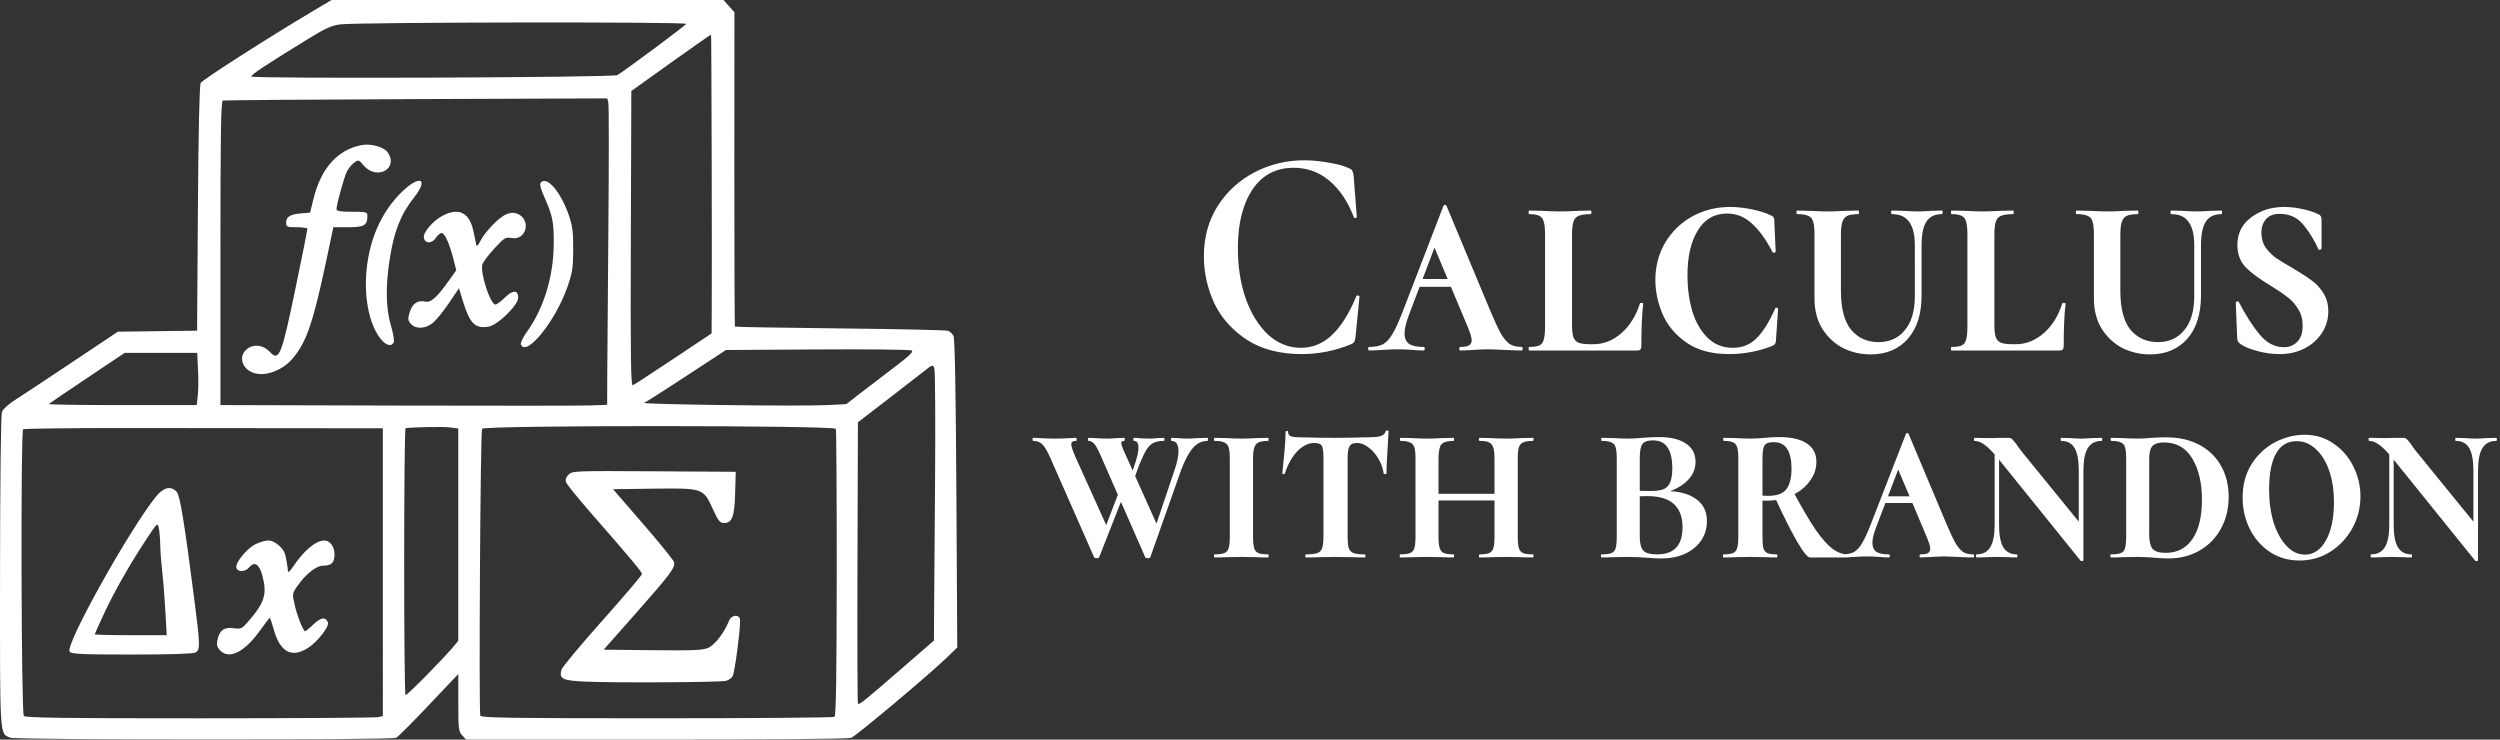 <?xml version="1.0" encoding="UTF-8" standalone="no"?>
<!-- Created with Inkscape (http://www.inkscape.org/) -->

<svg
   width="342.085mm"
   height="101.203mm"
   viewBox="0 0 342.085 101.203"
   version="1.1"
   id="svg1"
   xml:space="preserve"
   inkscape:version="1.4 (86a8ad7, 2024-10-11)"
   sodipodi:docname="logo-beside-font-white.svg"
   inkscape:export-filename="logo-beside-font-small.png"
   inkscape:export-xdpi="22.275194"
   inkscape:export-ydpi="22.275194"
   xmlns:inkscape="http://www.inkscape.org/namespaces/inkscape"
   xmlns:sodipodi="http://sodipodi.sourceforge.net/DTD/sodipodi-0.dtd"
   xmlns="http://www.w3.org/2000/svg"
   xmlns:svg="http://www.w3.org/2000/svg"><rect x="0" y="0" width="342.085" height="101.203" fill="#333333" stroke="none"/><sodipodi:namedview
     id="namedview1"
     pagecolor="#505050"
     bordercolor="#ffffff"
     borderopacity="1"
     inkscape:showpageshadow="0"
     inkscape:pageopacity="0"
     inkscape:pagecheckerboard="1"
     inkscape:deskcolor="#505050"
     inkscape:document-units="mm"
     inkscape:zoom="0.5198127"
     inkscape:cx="695.4428"
     inkscape:cy="559.81703"
     inkscape:window-width="1734"
     inkscape:window-height="1360"
     inkscape:window-x="0"
     inkscape:window-y="0"
     inkscape:window-maximized="0"
     inkscape:current-layer="layer1" /><defs
     id="defs1"><rect
       x="76.177"
       y="681.516"
       width="893.398"
       height="114.463"
       id="rect1" /><rect
       x="76.177"
       y="681.516"
       width="893.398"
       height="114.463"
       id="rect1-4" /></defs><g
     inkscape:label="Layer 1"
     inkscape:groupmode="layer"
     id="layer1"
     transform="translate(-41.741,-4.956)"><path
       style="fill:#ffffff;fill-opacity:1"
       d="m 43.157,105.897 c -1.49,-0.601 -1.427,0.408 -1.411,-22.699 0.009,-12.487 0.117,-21.512 0.262,-21.894 0.136,-0.358 0.935,-1.084 1.776,-1.614 0.841,-0.53 4.353,-2.85 7.805,-5.155 l 6.276,-4.191 5.422,-0.071 5.422,-0.071 0.112,-16.695 c 0.071,-10.628 0.21,-16.878 0.381,-17.198 0.239,-0.446 9.049,-6.087 15.524,-9.94 l 2.371,-1.411 h 26.821 26.821 l 0.748,0.838 0.748,0.838 -0.013,21.461 c -0.007,11.803 0.033,21.503 0.09,21.555 0.057,0.052 6.537,0.162 14.4,0.244 7.864,0.083 14.505,0.23 14.758,0.327 0.253,0.097 0.586,0.411 0.74,0.698 0.186,0.348 0.318,7.538 0.397,21.579 l 0.118,21.057 -1.529,1.475 c -2.403,2.318 -12.309,10.625 -12.989,10.892 -0.352,0.138 -11.669,0.24 -26.646,0.24 h -26.034 l -0.539,-0.579 c -0.492,-0.529 -0.539,-0.92 -0.539,-4.489 v -3.91 l -4.018,4.241 c -2.21,2.333 -4.226,4.353 -4.481,4.489 -0.59,0.316 -52.007,0.302 -52.791,-0.015 z m 50.375,-2.815 0.595,-0.16 V 83.242 63.561 l -10.12,-0.01 c -5.566,-0.006 -16.574,-0.016 -24.461,-0.024 -7.887,-0.008 -14.475,0.069 -14.639,0.171 -0.351,0.217 -0.261,38.669 0.092,39.22 0.167,0.261 5.271,0.33 24.075,0.327 13.125,-0.002 24.131,-0.075 24.458,-0.163 z M 51.272,94.129 c -0.686,-0.827 8.097,-16.604 11.825,-21.241 1.013,-1.26 2.042,-1.491 2.819,-0.633 0.458,0.506 1.036,4.036 2.421,14.792 0.804,6.245 0.816,6.838 0.144,7.197 -0.321,0.172 -3.561,0.274 -8.699,0.274 -6.879,0 -8.239,-0.062 -8.51,-0.389 z m 13.103,-5.498 c -0.098,-1.783 -0.29,-4.191 -0.426,-5.351 -0.136,-1.16 -0.262,-2.827 -0.279,-3.704 -0.017,-0.877 -0.107,-1.945 -0.198,-2.373 -0.163,-0.759 -0.205,-0.722 -1.647,1.455 -2.268,3.424 -4.388,7.138 -5.82,10.198 -0.714,1.526 -1.299,2.829 -1.299,2.895 0,0.067 2.216,0.121 4.924,0.121 h 4.924 z m 7.53,5.36 c -0.453,-0.453 -0.549,-0.772 -0.424,-1.401 0.273,-1.366 0.909,-1.853 2.186,-1.678 1.009,0.138 1.172,0.074 1.889,-0.742 2.411,-2.745 2.771,-3.868 2.079,-6.473 -0.408,-1.537 -1.085,-1.969 -1.773,-1.13 -0.564,0.687 -1.656,0.707 -1.784,0.033 -0.126,-0.662 1.432,-2.573 2.572,-3.154 0.578,-0.295 1.397,-0.536 1.82,-0.536 0.854,0 2.092,1.054 2.303,1.96 0.178,0.767 0.347,1.801 0.37,2.269 0.011,0.216 0.334,-0.082 0.717,-0.661 1.442,-2.178 3.107,-3.567 4.275,-3.567 0.753,0 1.377,0.854 1.377,1.886 0,1.148 -0.393,1.553 -1.507,1.553 -0.979,0 -2.425,1.139 -3.604,2.842 -0.688,0.992 -0.69,1.01 -0.304,2.664 0.329,1.409 0.965,3.042 1.353,3.473 0.057,0.063 0.569,-0.34 1.138,-0.895 1.042,-1.017 1.713,-1.117 2.026,-0.302 0.206,0.536 -1.402,2.614 -2.66,3.439 -2.266,1.486 -3.872,0.654 -4.746,-2.458 -0.25,-0.891 -0.497,-1.619 -0.55,-1.619 -0.052,0 -0.645,0.771 -1.317,1.713 -2.102,2.946 -4.202,4.022 -5.437,2.788 z m 84.028,9.055 c 0.205,-0.137 0.293,-5.86 0.301,-19.629 0.006,-10.69 -0.047,-19.589 -0.119,-19.778 -0.19,-0.495 -48.091,-0.506 -48.412,-0.011 -0.23,0.355 -0.459,38.681 -0.235,39.266 0.11,0.287 4.456,0.35 24.155,0.348 13.211,-0.001 24.15,-0.089 24.31,-0.196 z m -34.128,-4.824 c -3.123,-0.143 -3.574,-0.367 -3.245,-1.613 0.093,-0.35 2.61,-3.375 5.594,-6.722 2.984,-3.347 5.426,-6.217 5.427,-6.378 0.001,-0.298 -1.362,-1.93 -7.005,-8.388 -1.744,-1.995 -3.259,-3.867 -3.367,-4.16 -0.137,-0.371 -0.037,-0.693 0.329,-1.059 0.51,-0.51 0.854,-0.524 11.702,-0.457 l 11.176,0.069 -0.082,2.91 c -0.091,3.235 -0.412,4.101 -1.518,4.101 -0.567,0 -0.792,-0.285 -1.57,-1.993 -1.265,-2.776 -1.335,-2.799 -8.206,-2.708 l -5.415,0.071 4.085,4.717 c 2.247,2.595 4.16,4.954 4.252,5.243 0.23,0.724 -0.452,1.636 -5.408,7.237 l -4.214,4.762 6.74,0.071 c 5.748,0.06 6.872,0.008 7.638,-0.355 0.88,-0.418 2.193,-2.145 2.75,-3.618 0.301,-0.797 1.255,-1.009 1.513,-0.336 0.191,0.498 -0.659,7.248 -0.991,7.869 -0.137,0.256 -0.551,0.541 -0.921,0.634 -0.826,0.207 -15.297,0.284 -19.261,0.102 z m 43.298,-1.771 4.432,-3.844 0.015,-2.815 c 0.008,-1.548 0.069,-9.797 0.135,-18.33 0.066,-8.533 0.024,-15.773 -0.093,-16.089 -0.207,-0.559 -0.248,-0.546 -1.524,0.466 -0.721,0.572 -3.027,2.357 -5.123,3.968 l -3.812,2.928 -0.061,19.133 c -0.034,10.523 -0.006,19.225 0.06,19.336 0.155,0.259 0.613,-0.106 5.971,-4.753 z m -64.998,0.912 c 1.463,-1.492 3.038,-3.163 3.501,-3.713 l 0.841,-1.001 v -14.527 -14.527 l -1.124,-0.152 c -0.868,-0.117 -4.784,-0.055 -6.079,0.097 -0.26,0.031 -0.265,36.535 -0.005,36.535 0.114,0 1.403,-1.22 2.866,-2.712 z m 24.726,-40.501 c 0.006,-1.917 0.075,-11.087 0.155,-20.377 0.08,-9.29 0.078,-17.156 -0.003,-17.479 l -0.147,-0.588 -26.135,0.098 c -14.374,0.054 -26.284,0.147 -26.466,0.206 -0.261,0.085 -0.331,4.498 -0.331,20.885 v 20.777 l 24.143,0.068 c 13.279,0.037 25.185,0.029 26.458,-0.018 l 2.315,-0.086 z m -48.429,-0.895 c -1.611,-0.589 -2.065,-2.309 -0.86,-3.257 0.929,-0.731 2.239,-0.562 3.134,0.404 1.258,1.358 1.593,0.518 3.532,-8.86 0.881,-4.263 1.602,-7.853 1.602,-7.979 0,-0.126 -0.655,-0.229 -1.455,-0.229 -1.37,0 -1.455,-0.038 -1.455,-0.652 0,-0.79 0.552,-1.118 2.101,-1.248 l 1.171,-0.098 0.465,-1.89 c 1.034,-4.205 3.311,-6.735 6.621,-7.356 1.238,-0.232 3.017,0.269 3.524,0.992 1.575,2.249 -1.522,3.918 -3.298,1.777 -0.628,-0.758 -0.691,-0.777 -1.258,-0.379 -0.328,0.231 -0.779,0.772 -1.002,1.203 -0.389,0.753 -1.431,4.519 -1.44,5.204 -0.003,0.237 0.593,0.331 2.113,0.331 1.963,0 2.117,0.04 2.117,0.547 0,1.322 -0.412,1.57 -2.602,1.57 h -2.055 l -0.995,4.696 c -1.801,8.496 -2.735,11.17 -4.671,13.37 -1.395,1.585 -3.758,2.414 -5.287,1.855 z m 36.618,-3.888 c -0.078,-0.204 0.28,-0.958 0.796,-1.676 2.341,-3.259 3.67,-7.609 3.697,-12.108 0.018,-3.013 -0.141,-3.783 -1.362,-6.56 -0.5,-1.139 -0.597,-1.61 -0.375,-1.832 0.856,-0.856 2.712,1.349 3.809,4.527 0.49,1.42 0.601,2.295 0.591,4.659 -0.011,2.551 -0.112,3.195 -0.822,5.211 -1.648,4.68 -5.641,9.585 -6.334,7.78 z m -18.88,-0.412 c -1.597,-1.597 -2.51,-5.111 -2.306,-8.875 0.256,-4.728 2.003,-8.818 4.979,-11.656 2.435,-2.323 3.601,-1.706 1.586,0.839 -1.843,2.329 -2.762,4.675 -3.355,8.567 -0.558,3.666 -0.499,6.634 0.177,8.915 0.31,1.047 0.493,2.089 0.406,2.315 -0.216,0.563 -0.863,0.517 -1.487,-0.106 z m 3.825,-2.393 c -0.42,-0.464 -0.44,-0.662 -0.164,-1.583 0.361,-1.204 1.067,-1.696 2.105,-1.468 0.807,0.177 1.555,-0.487 3.302,-2.93 l 0.966,-1.352 -0.395,-1.559 c -0.532,-2.102 -1.189,-3.543 -1.614,-3.543 -0.193,0 -0.55,0.304 -0.793,0.675 -0.54,0.824 -1.515,0.792 -1.636,-0.053 -0.104,-0.732 1.294,-2.339 2.625,-3.018 2.24,-1.143 3.669,-0.361 4.193,2.292 0.169,0.858 0.341,1.679 0.381,1.825 0.04,0.146 0.281,-0.136 0.535,-0.626 0.676,-1.304 2.539,-3.235 3.513,-3.645 0.59,-0.248 1.047,-0.28 1.505,-0.106 1.996,0.759 1.324,3.728 -0.756,3.337 -0.801,-0.15 -0.981,-0.04 -2.355,1.444 -0.818,0.884 -1.556,1.879 -1.639,2.213 -0.297,1.185 1.11,5.453 1.798,5.453 0.172,0 0.756,-0.433 1.297,-0.962 1.093,-1.068 1.816,-1.059 1.816,0.02 0,0.999 -2.757,3.716 -4.007,3.95 -1.853,0.346 -2.606,-0.379 -3.533,-3.398 l -0.566,-1.844 -1.352,2.004 c -0.744,1.102 -1.727,2.319 -2.184,2.704 -1.02,0.859 -2.351,0.933 -3.041,0.17 z m 61.407,9.556 c 1.006,-0.784 3.107,-2.387 4.669,-3.564 2.113,-1.592 2.741,-2.194 2.453,-2.355 -0.212,-0.119 -6.018,-0.182 -12.901,-0.14 l -12.515,0.076 -5.375,3.524 c -2.956,1.938 -5.572,3.605 -5.813,3.704 -0.54,0.222 21.295,0.496 24.985,0.313 l 2.669,-0.132 z m -90.572,0.3 c 0.076,-0.691 0.106,-1.971 0.066,-2.844 -0.04,-0.873 -0.087,-1.915 -0.105,-2.315 l -0.032,-0.728 h -4.967 -4.967 l -5.12,3.428 c -2.816,1.885 -5.184,3.493 -5.263,3.572 -0.079,0.079 4.444,0.144 10.053,0.144 h 10.196 z m 65.086,-5.071 5.223,-3.483 0.021,-3.098 c 0.043,-6.499 -0.032,-37.726 -0.091,-37.779 -0.034,-0.03 -2.502,1.691 -5.486,3.827 l -5.424,3.882 -0.068,20.196 c -0.054,16.213 -0.002,20.17 0.267,20.067 0.184,-0.071 2.685,-1.696 5.558,-3.611 z m -7.671,-38.825 c 1.213,-0.743 9.341,-6.793 9.418,-7.01 0.106,-0.299 -44.773,-0.235 -47.324,0.068 -1.177,0.14 -2.038,0.531 -4.498,2.045 -5.958,3.667 -7.673,4.804 -7.673,5.086 0,0.333 49.53,0.146 50.077,-0.189 z"
       id="path20" /><path
       style="-inkscape-font-specification:'Cormorant SC Bold';fill:#ffffff;fill-opacity:1"
       d="m 259.831,684.43 q 6.794,0 14.206,1.235 7.412,1.081 11.581,2.934 1.39,0.463 1.699,1.235 0.463,0.618 0.772,2.316 l 1.853,21.464 q 0,0.463 -0.772,0.618 -0.772,0.154 -0.926,-0.463 -5.25,-12.199 -14.052,-18.839 -8.802,-6.64 -20.383,-6.64 -15.287,0 -23.625,11.272 -8.338,11.272 -8.338,30.265 0,14.206 4.478,25.942 4.632,11.735 12.816,18.684 8.338,6.794 18.839,6.794 9.883,0 17.603,-6.485 7.875,-6.64 14.052,-20.074 0.154,-0.618 0.926,-0.463 0.926,0.154 0.926,0.618 l -2.316,21 q -0.309,1.853 -0.772,2.471 -0.309,0.463 -1.699,1.081 -13.743,5.096 -28.258,5.096 -18.839,0 -31.5,-7.412 -12.662,-7.566 -18.684,-18.993 -5.868,-11.581 -5.868,-24.089 0,-14.669 7.875,-25.942 8.03,-11.272 21.155,-17.449 13.28,-6.177 28.412,-6.177 z m 66.089,61.302 h 28.258 l 1.081,4.015 h -31.655 z m 58.214,35.052 q 0.772,0 0.772,0.926 0,0.926 -0.772,0.926 -3.243,0 -9.728,-0.309 -6.794,-0.309 -9.574,-0.309 -2.625,0 -8.184,0.309 -5.25,0.309 -7.412,0.309 -0.618,0 -0.618,-0.926 0,-0.926 0.618,-0.926 3.552,0 4.941,-0.772 1.544,-0.926 1.544,-2.625 0,-2.162 -2.625,-7.721 l -19.611,-42.155 6.794,-11.89 -20.228,48.023 q -2.779,6.485 -2.779,10.191 0,3.706 2.625,5.404 2.625,1.544 8.184,1.544 0.772,0 0.772,0.926 0,0.926 -0.772,0.926 -2.162,0 -6.177,-0.309 -4.324,-0.309 -8.03,-0.309 -3.86,0 -9.11,0.309 -4.632,0.309 -7.566,0.309 -0.772,0 -0.772,-0.926 0,-0.926 0.772,-0.926 4.787,0 7.721,-1.39 2.934,-1.39 5.404,-5.25 2.625,-3.86 6.022,-11.89 l 23.162,-54.199 q 0.309,-0.618 0.926,-0.618 0.618,0 0.926,0.618 l 24.706,53.427 q 3.86,8.338 6.331,12.353 2.625,4.015 5.25,5.559 2.625,1.39 6.485,1.39 z m 29.03,-11.272 q 0,4.169 0.772,6.177 0.772,2.007 2.934,2.934 2.316,0.772 6.794,0.772 h 1.699 q 8.802,0 16.059,-5.713 7.257,-5.713 10.655,-15.441 0.154,-0.309 0.926,-0.154 0.926,0 0.926,0.309 -1.081,8.184 -1.081,21.927 0,1.235 -0.618,1.853 -0.463,0.463 -1.853,0.463 h -61.766 q -0.309,0 -0.309,-0.926 0,-0.926 0.309,-0.926 4.015,0 5.868,-0.772 1.853,-0.772 2.471,-2.934 0.772,-2.316 0.772,-6.949 V 722.879 q 0,-4.632 -0.772,-6.794 -0.618,-2.162 -2.471,-2.934 -1.853,-0.926 -5.868,-0.926 -0.309,0 -0.309,-0.926 0,-0.926 0.309,-0.926 l 7.566,0.154 q 6.485,0.309 10.037,0.309 4.015,0 10.5,-0.309 l 7.103,-0.154 q 0.463,0 0.463,0.926 0,0.926 -0.463,0.926 -4.632,0 -6.949,0.926 -2.162,0.772 -2.934,3.088 -0.772,2.162 -0.772,6.794 z m 90.641,-60.994 q 5.713,0 12.353,1.235 6.794,1.235 11.118,3.243 1.081,0.463 1.39,1.081 0.309,0.463 0.309,1.544 l 0.772,15.905 q 0,0.463 -0.772,0.618 -0.772,0.154 -1.081,-0.463 -5.868,-10.037 -12.044,-14.824 -6.022,-4.941 -13.897,-4.941 -10.963,0 -16.831,8.802 -5.868,8.647 -5.868,23.162 0,9.574 2.625,18.066 2.779,8.493 8.647,13.897 5.868,5.404 14.824,5.404 7.875,0 13.28,-4.787 5.559,-4.787 10.809,-15.441 0.154,-0.618 0.926,-0.463 0.772,0.154 0.772,0.618 l -1.235,16.368 q -0.154,1.235 -0.463,1.699 -0.309,0.463 -1.699,1.081 -11.89,4.169 -24.706,4.169 -14.824,0 -24.243,-5.868 -9.419,-5.868 -13.743,-14.669 -4.169,-8.802 -4.169,-17.758 0,-10.5 5.559,-19.147 5.713,-8.647 15.441,-13.588 9.883,-4.941 21.927,-4.941 z m 105.619,19.765 q 0,-8.184 -3.243,-12.044 -3.088,-4.015 -9.883,-4.015 -0.463,0 -0.463,-0.926 0,-0.926 0.463,-0.926 l 6.485,0.154 q 5.25,0.309 8.493,0.309 2.471,0 7.412,-0.309 l 6.331,-0.154 q 0.309,0 0.309,0.926 0,0.926 -0.309,0.926 -6.177,0 -8.956,3.86 -2.779,3.86 -2.779,12.199 v 25.942 q 0,14.361 -7.875,22.39 -7.875,8.03 -21.309,8.03 -8.647,0 -16.059,-3.397 -7.257,-3.552 -11.735,-10.037 -4.324,-6.485 -4.324,-15.441 V 722.879 q 0,-4.632 -0.772,-6.794 -0.618,-2.162 -2.779,-2.934 -2.007,-0.926 -6.331,-0.926 -0.463,0 -0.463,-0.926 0,-0.926 0.463,-0.926 l 7.412,0.154 q 6.177,0.309 9.883,0.309 4.169,0 10.346,-0.309 l 7.412,-0.154 q 0.309,0 0.309,0.926 0,0.926 -0.309,0.926 -4.324,0 -6.485,0.926 -2.007,0.926 -2.779,3.243 -0.772,2.162 -0.772,6.794 v 28.567 q 0,13.743 5.868,20.228 6.022,6.331 15.596,6.331 9.574,0 15.133,-6.177 5.713,-6.177 5.713,-17.603 z m 45.552,41.229 q 0,4.169 0.772,6.177 0.772,2.007 2.934,2.934 2.316,0.772 6.794,0.772 h 1.699 q 8.802,0 16.059,-5.713 7.257,-5.713 10.655,-15.441 0.154,-0.309 0.926,-0.154 0.926,0 0.926,0.309 -1.081,8.184 -1.081,21.927 0,1.235 -0.618,1.853 -0.463,0.463 -1.853,0.463 h -61.766 q -0.309,0 -0.309,-0.926 0,-0.926 0.309,-0.926 4.015,0 5.868,-0.772 1.853,-0.772 2.471,-2.934 0.772,-2.316 0.772,-6.949 V 722.879 q 0,-4.632 -0.772,-6.794 -0.618,-2.162 -2.471,-2.934 -1.853,-0.926 -5.868,-0.926 -0.309,0 -0.309,-0.926 0,-0.926 0.309,-0.926 l 7.566,0.154 q 6.485,0.309 10.037,0.309 4.015,0 10.5,-0.309 l 7.103,-0.154 q 0.463,0 0.463,0.926 0,0.926 -0.463,0.926 -4.632,0 -6.949,0.926 -2.162,0.772 -2.934,3.088 -0.772,2.162 -0.772,6.794 z m 114.421,-41.229 q 0,-8.184 -3.243,-12.044 -3.088,-4.015 -9.882,-4.015 -0.463,0 -0.463,-0.926 0,-0.926 0.463,-0.926 l 6.485,0.154 q 5.25,0.309 8.493,0.309 2.471,0 7.412,-0.309 l 6.331,-0.154 q 0.309,0 0.309,0.926 0,0.926 -0.309,0.926 -6.177,0 -8.956,3.86 -2.779,3.86 -2.779,12.199 v 25.942 q 0,14.361 -7.875,22.39 -7.875,8.03 -21.309,8.03 -8.647,0 -16.059,-3.397 -7.257,-3.552 -11.735,-10.037 -4.324,-6.485 -4.324,-15.441 V 722.879 q 0,-4.632 -0.772,-6.794 -0.618,-2.162 -2.779,-2.934 -2.007,-0.926 -6.331,-0.926 -0.463,0 -0.463,-0.926 0,-0.926 0.463,-0.926 l 7.412,0.154 q 6.177,0.309 9.882,0.309 4.169,0 10.346,-0.309 l 7.412,-0.154 q 0.309,0 0.309,0.926 0,0.926 -0.309,0.926 -4.324,0 -6.485,0.926 -2.007,0.926 -2.779,3.243 -0.772,2.162 -0.772,6.794 v 28.567 q 0,13.743 5.868,20.228 6.022,6.331 15.596,6.331 9.574,0 15.133,-6.177 5.713,-6.177 5.713,-17.603 z m 38.449,-6.485 q 0,4.324 2.316,7.566 2.471,3.088 5.868,5.404 3.552,2.162 9.574,5.25 6.949,3.706 10.809,6.331 4.015,2.471 6.794,6.485 2.934,4.015 2.934,9.574 0,6.177 -3.706,11.272 -3.552,4.941 -9.882,7.875 -6.331,2.934 -14.206,2.934 -7.103,0 -13.897,-1.853 -6.64,-1.699 -9.265,-3.86 -1.235,-0.772 -1.235,-3.243 L 793.178,758.086 q 0,-0.618 0.772,-0.772 0.772,-0.154 1.081,0.463 5.868,10.191 11.89,16.677 6.022,6.485 13.743,6.485 4.632,0 7.721,-2.779 3.088,-2.779 3.088,-8.338 0,-4.941 -2.625,-8.647 -2.471,-3.706 -6.177,-6.177 -3.706,-2.625 -9.882,-6.022 -9.11,-4.941 -13.897,-9.265 -4.787,-4.478 -4.787,-11.581 0,-8.956 7.875,-14.206 7.875,-5.404 18.993,-5.404 4.941,0 10.346,1.081 5.404,1.081 8.647,2.471 1.39,0.463 1.853,1.235 0.463,0.618 0.463,1.853 v 14.669 q 0,0.463 -0.772,0.772 -0.772,0.154 -1.081,-0.309 -2.934,-6.177 -8.184,-12.199 -5.25,-6.022 -13.897,-6.022 -5.25,0 -7.875,2.779 -2.625,2.625 -2.625,6.949 z"
       id="text1"
       transform="matrix(0.239,0,0,0.265,158.102,-154.483)"
       aria-label="Calculus" /><path
       style="-inkscape-font-specification:'Cormorant SC Bold';fill:#ffffff;fill-opacity:1"
       d="m 205.791,706.175 q 0.264,0 0.264,0.792 0,0.792 -0.264,0.792 -4.75,0 -8.181,3.563 -3.431,3.431 -6.73,11.348 l -17.55,45.128 q -0.132,0.528 -1.451,0.528 -1.32,0 -1.452,-0.528 l -24.411,-50.67 q -2.639,-5.674 -4.223,-7.521 -1.583,-1.847 -3.563,-1.847 -0.264,0 -0.264,-0.792 0,-0.792 0.264,-0.792 l 3.695,0.132 q 4.486,0.264 7.126,0.264 1.715,0 5.674,-0.264 l 3.827,-0.132 q 0.264,0 0.264,0.792 0,0.792 -0.264,0.792 -1.715,0 -1.715,1.056 0,0.792 0.792,2.639 0.792,1.847 2.111,4.354 l 18.342,37.211 -6.73,12.272 15.834,-42.753 q 2.111,-5.542 2.111,-9.501 0,-5.278 -3.959,-5.278 -0.264,0 -0.264,-0.792 0,-0.792 0.264,-0.792 l 3.563,0.132 q 2.903,0.264 5.146,0.264 2.639,0 6.07,-0.264 z m -61.491,61.623 q -0.132,0.528 -1.451,0.528 -1.32,0 -1.452,-0.528 l -24.543,-50.67 q -2.639,-5.542 -4.618,-7.389 -1.979,-1.979 -5.41,-1.979 -0.396,0 -0.396,-0.792 0,-0.792 0.396,-0.792 1.847,0 6.07,0.264 l 5.806,0.132 q 4.618,0 9.369,-0.264 1.32,-0.132 3.167,-0.132 0.264,0 0.264,0.792 0,0.792 -0.264,0.792 -1.452,0 -2.111,0.396 -0.66,0.396 -0.66,1.452 0,1.451 2.243,6.202 l 18.474,37.211 -6.73,12.008 13.327,-31.537 2.375,2.243 z m 20.585,-48.955 q 1.715,-5.014 1.715,-7.521 0,-3.563 -2.507,-3.563 -0.396,0 -0.396,-0.792 0,-0.792 0.396,-0.792 1.188,0 3.695,0.264 2.507,0.132 5.014,0.132 2.243,0 4.354,-0.264 l 3.827,-0.132 q 0.396,0 0.396,0.792 0,0.792 -0.396,0.792 -3.695,0 -5.938,1.056 -2.243,1.056 -3.959,3.563 -1.583,2.375 -3.827,7.257 l -6.598,16.098 -1.188,-2.243 z m 66.769,38.399 q 0,3.959 0.66,5.938 0.66,1.847 2.375,2.507 1.715,0.66 5.542,0.66 0.264,0 0.264,0.792 0,0.792 -0.264,0.792 -4.091,0 -6.334,-0.132 l -8.973,-0.132 -8.577,0.132 q -2.375,0.132 -6.598,0.132 -0.264,0 -0.264,-0.792 0,-0.792 0.264,-0.792 3.827,0 5.542,-0.66 1.847,-0.66 2.507,-2.507 0.66,-1.979 0.66,-5.938 v -40.378 q 0,-3.959 -0.66,-5.806 -0.66,-1.847 -2.507,-2.507 -1.715,-0.792 -5.542,-0.792 -0.264,0 -0.264,-0.792 0,-0.792 0.264,-0.792 l 6.598,0.132 q 5.278,0.264 8.577,0.264 3.563,0 9.105,-0.264 l 6.202,-0.132 q 0.264,0 0.264,0.792 0,0.792 -0.264,0.792 -3.695,0 -5.542,0.792 -1.715,0.792 -2.375,2.771 -0.66,1.847 -0.66,5.806 z m 34.836,-48.427 q -5.014,0 -9.633,4.223 -4.486,4.223 -7.126,11.48 -0.132,0.396 -0.792,0.396 -0.66,0 -0.66,-0.396 0.528,-4.223 1.188,-10.952 0.66,-6.862 0.66,-10.292 0,-0.66 0.66,-0.66 0.792,0 0.792,0.66 0,1.715 1.979,2.243 1.979,0.396 5.014,0.396 11.348,0.264 19.925,0.264 l 11.48,-0.132 q 2.243,-0.132 6.07,-0.132 5.146,0 7.653,-0.528 2.639,-0.66 3.299,-2.639 0.132,-0.396 0.792,-0.396 0.792,0 0.792,0.396 l -0.396,6.598 q -0.792,11.612 -0.792,15.175 0,0.396 -0.792,0.396 -0.792,0 -0.792,-0.396 -0.66,-4.091 -3.035,-7.653 -2.375,-3.695 -5.674,-5.806 -3.167,-2.243 -6.466,-2.243 -3.167,0 -4.223,1.715 -1.056,1.583 -1.056,6.334 v 40.378 q 0,3.959 0.66,5.938 0.792,1.847 2.771,2.507 1.979,0.66 6.334,0.66 0.396,0 0.396,0.792 0,0.792 -0.396,0.792 -4.354,0 -6.862,-0.132 l -9.897,-0.132 -9.633,0.132 q -2.507,0.132 -7.126,0.132 -0.264,0 -0.264,-0.792 0,-0.792 0.264,-0.792 4.486,0 6.466,-0.66 2.111,-0.66 2.771,-2.507 0.792,-1.979 0.792,-5.938 v -40.642 q 0,-4.882 -0.924,-6.334 -0.924,-1.452 -4.223,-1.452 z m 102.264,8.313 q 0,-3.959 -0.66,-5.806 -0.66,-1.979 -2.375,-2.771 -1.715,-0.792 -5.41,-0.792 -0.396,0 -0.396,-0.792 0,-0.792 0.396,-0.792 l 6.334,0.132 q 5.278,0.264 8.841,0.264 3.167,0 8.709,-0.264 l 6.334,-0.132 q 0.396,0 0.396,0.792 0,0.792 -0.396,0.792 -3.695,0 -5.542,0.792 -1.715,0.66 -2.375,2.507 -0.66,1.847 -0.66,5.806 v 40.378 q 0,3.959 0.66,5.938 0.66,1.847 2.375,2.507 1.715,0.66 5.542,0.66 0.396,0 0.396,0.792 0,0.792 -0.396,0.792 -4.091,0 -6.334,-0.132 l -8.709,-0.132 -8.841,0.132 q -2.243,0.132 -6.334,0.132 -0.396,0 -0.396,-0.792 0,-0.792 0.396,-0.792 3.695,0 5.41,-0.66 1.715,-0.66 2.375,-2.507 0.66,-1.979 0.66,-5.938 z m -38.663,17.946 h 44.732 v 3.431 h -44.732 z m -6.202,-18.21 q 0,-3.959 -0.66,-5.806 -0.66,-1.847 -2.507,-2.507 -1.715,-0.792 -5.278,-0.792 -0.396,0 -0.396,-0.792 0,-0.792 0.396,-0.792 l 6.334,0.132 q 5.278,0.264 8.577,0.264 3.563,0 8.841,-0.264 l 6.334,-0.132 q 0.264,0 0.264,0.792 0,0.792 -0.264,0.792 -5.278,0 -6.994,1.847 -1.583,1.847 -1.583,7.521 v 40.114 q 0,3.959 0.66,5.806 0.66,1.847 2.375,2.639 1.847,0.66 5.542,0.66 0.264,0 0.264,0.792 0,0.792 -0.264,0.792 -4.091,0 -6.334,-0.132 l -8.841,-0.132 -8.577,0.132 q -2.375,0.132 -6.598,0.132 -0.264,0 -0.264,-0.792 0,-0.792 0.264,-0.792 3.827,0 5.542,-0.66 1.847,-0.66 2.507,-2.507 0.66,-1.979 0.66,-5.938 z m 140.531,16.758 q 12.14,-0.132 18.474,3.959 6.466,3.959 6.466,11.612 0,5.674 -3.299,10.029 -3.299,4.354 -9.237,6.862 -5.806,2.375 -13.327,2.375 -3.563,0 -8.577,-0.396 -1.847,-0.132 -4.618,-0.264 -2.639,-0.132 -5.806,-0.132 l -8.445,0.132 q -2.375,0.132 -6.598,0.132 -0.264,0 -0.264,-0.792 0,-0.792 0.264,-0.792 3.959,0 5.674,-0.66 1.847,-0.66 2.375,-2.507 0.66,-1.979 0.66,-5.938 v -40.378 q 0,-3.959 -0.66,-5.806 -0.528,-1.847 -2.375,-2.507 -1.715,-0.792 -5.41,-0.792 -0.396,0 -0.396,-0.792 0,-0.792 0.396,-0.792 l 6.334,0.132 q 5.278,0.264 8.445,0.264 3.959,0 8.313,-0.396 1.452,-0.132 4.354,-0.264 2.903,-0.132 5.014,-0.132 9.765,0 15.175,3.299 5.542,3.299 5.542,9.501 0,5.806 -5.146,10.16 -5.146,4.354 -14.779,6.466 z m -5.542,-26.127 q -3.167,0 -4.75,0.792 -1.583,0.66 -2.243,2.771 -0.66,1.979 -0.66,6.07 v 17.022 l -5.542,-0.924 q 4.486,0.396 11.48,0.396 4.75,0 7.257,-0.792 2.639,-0.924 3.959,-3.431 1.32,-2.639 1.32,-7.521 0,-14.383 -10.82,-14.383 z m 2.243,58.851 q 14.383,0 14.383,-13.987 0,-16.098 -19.925,-16.098 -5.806,0 -9.897,0.66 l 5.542,-1.715 v 22.036 q 0,5.014 1.979,7.126 1.979,1.979 7.917,1.979 z m 67.956,0 q 0.264,0 0.264,0.792 0,0.792 -0.264,0.792 -3.959,0 -6.202,-0.132 l -8.973,-0.132 -8.577,0.132 q -2.375,0.132 -6.598,0.132 -0.264,0 -0.264,-0.792 0,-0.792 0.264,-0.792 3.695,0 5.41,-0.66 1.715,-0.66 2.375,-2.507 0.66,-1.979 0.66,-5.938 v -40.378 q 0,-3.959 -0.66,-5.806 -0.528,-1.847 -2.243,-2.507 -1.715,-0.792 -5.278,-0.792 -0.396,0 -0.396,-0.792 0,-0.792 0.396,-0.792 l 6.466,0.132 q 5.278,0.264 8.445,0.264 2.507,0 4.618,-0.132 2.111,-0.132 3.695,-0.264 4.354,-0.396 8.181,-0.396 10.292,0 15.703,3.299 5.41,3.299 5.41,9.501 0,5.41 -3.827,10.028 -3.695,4.618 -10.292,7.389 -6.466,2.639 -14.251,2.639 -4.223,0 -7.257,-0.528 l -0.132,-2.903 q 3.299,0.924 8.313,0.924 7.521,0 10.424,-3.431 2.903,-3.563 2.903,-10.556 0,-13.723 -10.028,-13.723 -2.771,0 -4.091,0.66 -1.32,0.66 -1.847,2.507 -0.528,1.715 -0.528,5.542 v 40.114 q 0,4.091 0.528,5.938 0.66,1.847 2.243,2.507 1.715,0.66 5.41,0.66 z m 40.378,0 q 0.396,0 0.396,0.792 0,0.792 -0.396,0.792 h -21.64 q -1.979,0 -7.257,-8.181 -5.278,-8.313 -12.404,-22.432 l 10.556,-2.771 q 7.257,12.272 12.404,19.133 5.278,6.862 9.501,9.765 4.354,2.903 8.841,2.903 z m 21.245,-29.954 h 24.148 l 0.924,3.431 h -27.051 z m 49.747,29.954 q 0.66,0 0.66,0.792 0,0.792 -0.66,0.792 -2.771,0 -8.313,-0.264 -5.806,-0.264 -8.181,-0.264 -2.243,0 -6.994,0.264 -4.486,0.264 -6.334,0.264 -0.528,0 -0.528,-0.792 0,-0.792 0.528,-0.792 3.035,0 4.223,-0.66 1.32,-0.792 1.32,-2.243 0,-1.847 -2.243,-6.598 l -16.758,-36.023 5.806,-10.16 -17.286,41.038 q -2.375,5.542 -2.375,8.709 0,3.167 2.243,4.618 2.243,1.32 6.994,1.32 0.66,0 0.66,0.792 0,0.792 -0.66,0.792 -1.847,0 -5.278,-0.264 -3.695,-0.264 -6.862,-0.264 -3.299,0 -7.785,0.264 -3.959,0.264 -6.466,0.264 -0.66,0 -0.66,-0.792 0,-0.792 0.66,-0.792 4.091,0 6.598,-1.188 2.507,-1.188 4.618,-4.486 2.243,-3.299 5.146,-10.16 l 19.793,-46.316 q 0.264,-0.528 0.792,-0.528 0.528,0 0.792,0.528 l 21.113,45.656 q 3.299,7.126 5.41,10.556 2.243,3.431 4.486,4.75 2.243,1.188 5.542,1.188 z m 12.272,-57.268 2.507,0.396 v 41.697 q 0,7.785 2.375,11.48 2.507,3.695 7.653,3.695 0.396,0 0.396,0.792 0,0.792 -0.396,0.792 -3.167,0 -4.882,-0.132 l -6.334,-0.132 -6.334,0.132 q -1.847,0.132 -5.278,0.132 -0.264,0 -0.264,-0.792 0,-0.792 0.264,-0.792 5.278,0 7.785,-3.695 2.507,-3.695 2.507,-11.48 z m 50.406,60.303 q 0,0.264 -0.66,0.396 -0.66,0.132 -0.924,-0.132 l -46.712,-52.65 q -4.486,-5.014 -7.653,-7.126 -3.035,-2.111 -5.938,-2.111 -0.264,0 -0.264,-0.792 0,-0.792 0.264,-0.792 l 7.389,0.132 q 1.056,0 2.903,0 1.847,-0.132 9.369,-0.132 1.056,0 1.715,0.66 0.792,0.66 2.375,2.507 1.056,1.583 2.903,3.695 l 33.78,37.739 z m 0,0 -2.639,-4.091 v -42.225 q 0,-7.917 -2.375,-11.612 -2.375,-3.695 -7.653,-3.695 -0.264,0 -0.264,-0.792 0,-0.792 0.264,-0.792 l 5.014,0.132 q 3.959,0.264 6.202,0.264 2.243,0 6.466,-0.264 l 5.278,-0.132 q 0.396,0 0.396,0.792 0,0.792 -0.396,0.792 -5.278,0 -7.785,3.695 -2.507,3.695 -2.507,11.612 z m 48.295,-0.924 q -3.563,0 -8.181,-0.396 -1.583,-0.132 -3.959,-0.264 -2.375,-0.132 -5.41,-0.132 l -8.577,0.132 q -2.375,0.132 -6.598,0.132 -0.264,0 -0.264,-0.792 0,-0.792 0.264,-0.792 3.959,0 5.674,-0.66 1.847,-0.66 2.375,-2.507 0.66,-1.979 0.66,-5.938 v -40.378 q 0,-3.959 -0.66,-5.806 -0.528,-1.847 -2.375,-2.507 -1.715,-0.792 -5.41,-0.792 -0.396,0 -0.396,-0.792 0,-0.792 0.396,-0.792 l 6.334,0.132 q 5.278,0.264 8.577,0.264 4.091,0 8.181,-0.396 5.278,-0.264 7.917,-0.264 11.084,0 19.133,3.959 8.049,3.959 12.272,10.952 4.223,6.994 4.223,15.834 0,9.105 -4.354,16.362 -4.354,7.257 -12.14,11.348 -7.785,4.091 -17.682,4.091 z m -1.451,-2.903 q 9.633,0 15.043,-7.126 5.41,-7.126 5.41,-20.321 0,-12.8 -5.41,-21.113 -5.41,-8.445 -16.23,-8.445 -4.486,0 -6.466,1.847 -1.847,1.847 -1.847,6.73 v 38.663 q 0,5.41 1.847,7.653 1.979,2.111 7.653,2.111 z m 75.873,3.959 q -9.369,0 -16.758,-4.354 -7.389,-4.486 -11.48,-11.876 -4.091,-7.521 -4.091,-16.23 0,-10.029 5.146,-17.418 5.278,-7.389 13.327,-11.216 8.181,-3.827 16.758,-3.827 9.369,0 16.494,4.618 7.257,4.486 11.216,11.876 3.959,7.257 3.959,15.307 0,8.841 -4.618,16.494 -4.618,7.521 -12.536,12.14 -7.917,4.486 -17.418,4.486 z m 3.035,-3.035 q 7.389,0 11.876,-7.257 4.618,-7.257 4.618,-20.057 0,-8.709 -2.639,-15.834 -2.639,-7.126 -7.521,-11.216 -4.75,-4.223 -11.084,-4.223 -7.653,0 -11.612,6.334 -3.959,6.334 -3.959,18.737 0,9.369 2.639,17.154 2.771,7.653 7.389,12.008 4.618,4.354 10.292,4.354 z m 47.899,-57.4 2.507,0.396 v 41.697 q 0,7.785 2.375,11.48 2.507,3.695 7.653,3.695 0.396,0 0.396,0.792 0,0.792 -0.396,0.792 -3.167,0 -4.882,-0.132 l -6.334,-0.132 -6.334,0.132 q -1.847,0.132 -5.278,0.132 -0.264,0 -0.264,-0.792 0,-0.792 0.264,-0.792 5.278,0 7.785,-3.695 2.507,-3.695 2.507,-11.48 z m 50.406,60.303 q 0,0.264 -0.66,0.396 -0.66,0.132 -0.924,-0.132 l -46.712,-52.65 q -4.486,-5.014 -7.653,-7.126 -3.035,-2.111 -5.938,-2.111 -0.264,0 -0.264,-0.792 0,-0.792 0.264,-0.792 l 7.389,0.132 q 1.056,0 2.903,0 1.847,-0.132 9.369,-0.132 1.056,0 1.715,0.66 0.792,0.66 2.375,2.507 1.056,1.583 2.903,3.695 l 33.78,37.739 z m 0,0 -2.639,-4.091 v -42.225 q 0,-7.917 -2.375,-11.612 -2.375,-3.695 -7.653,-3.695 -0.264,0 -0.264,-0.792 0,-0.792 0.264,-0.792 l 5.014,0.132 q 3.959,0.264 6.202,0.264 2.243,0 6.466,-0.264 l 5.278,-0.132 q 0.396,0 0.396,0.792 0,0.792 -0.396,0.792 -5.278,0 -7.785,3.695 -2.507,3.695 -2.507,11.612 z"
       id="text1-8"
       transform="matrix(0.241,0,0,0.265,157.371,-122.269)"
       aria-label="with brandon" /></g></svg>
